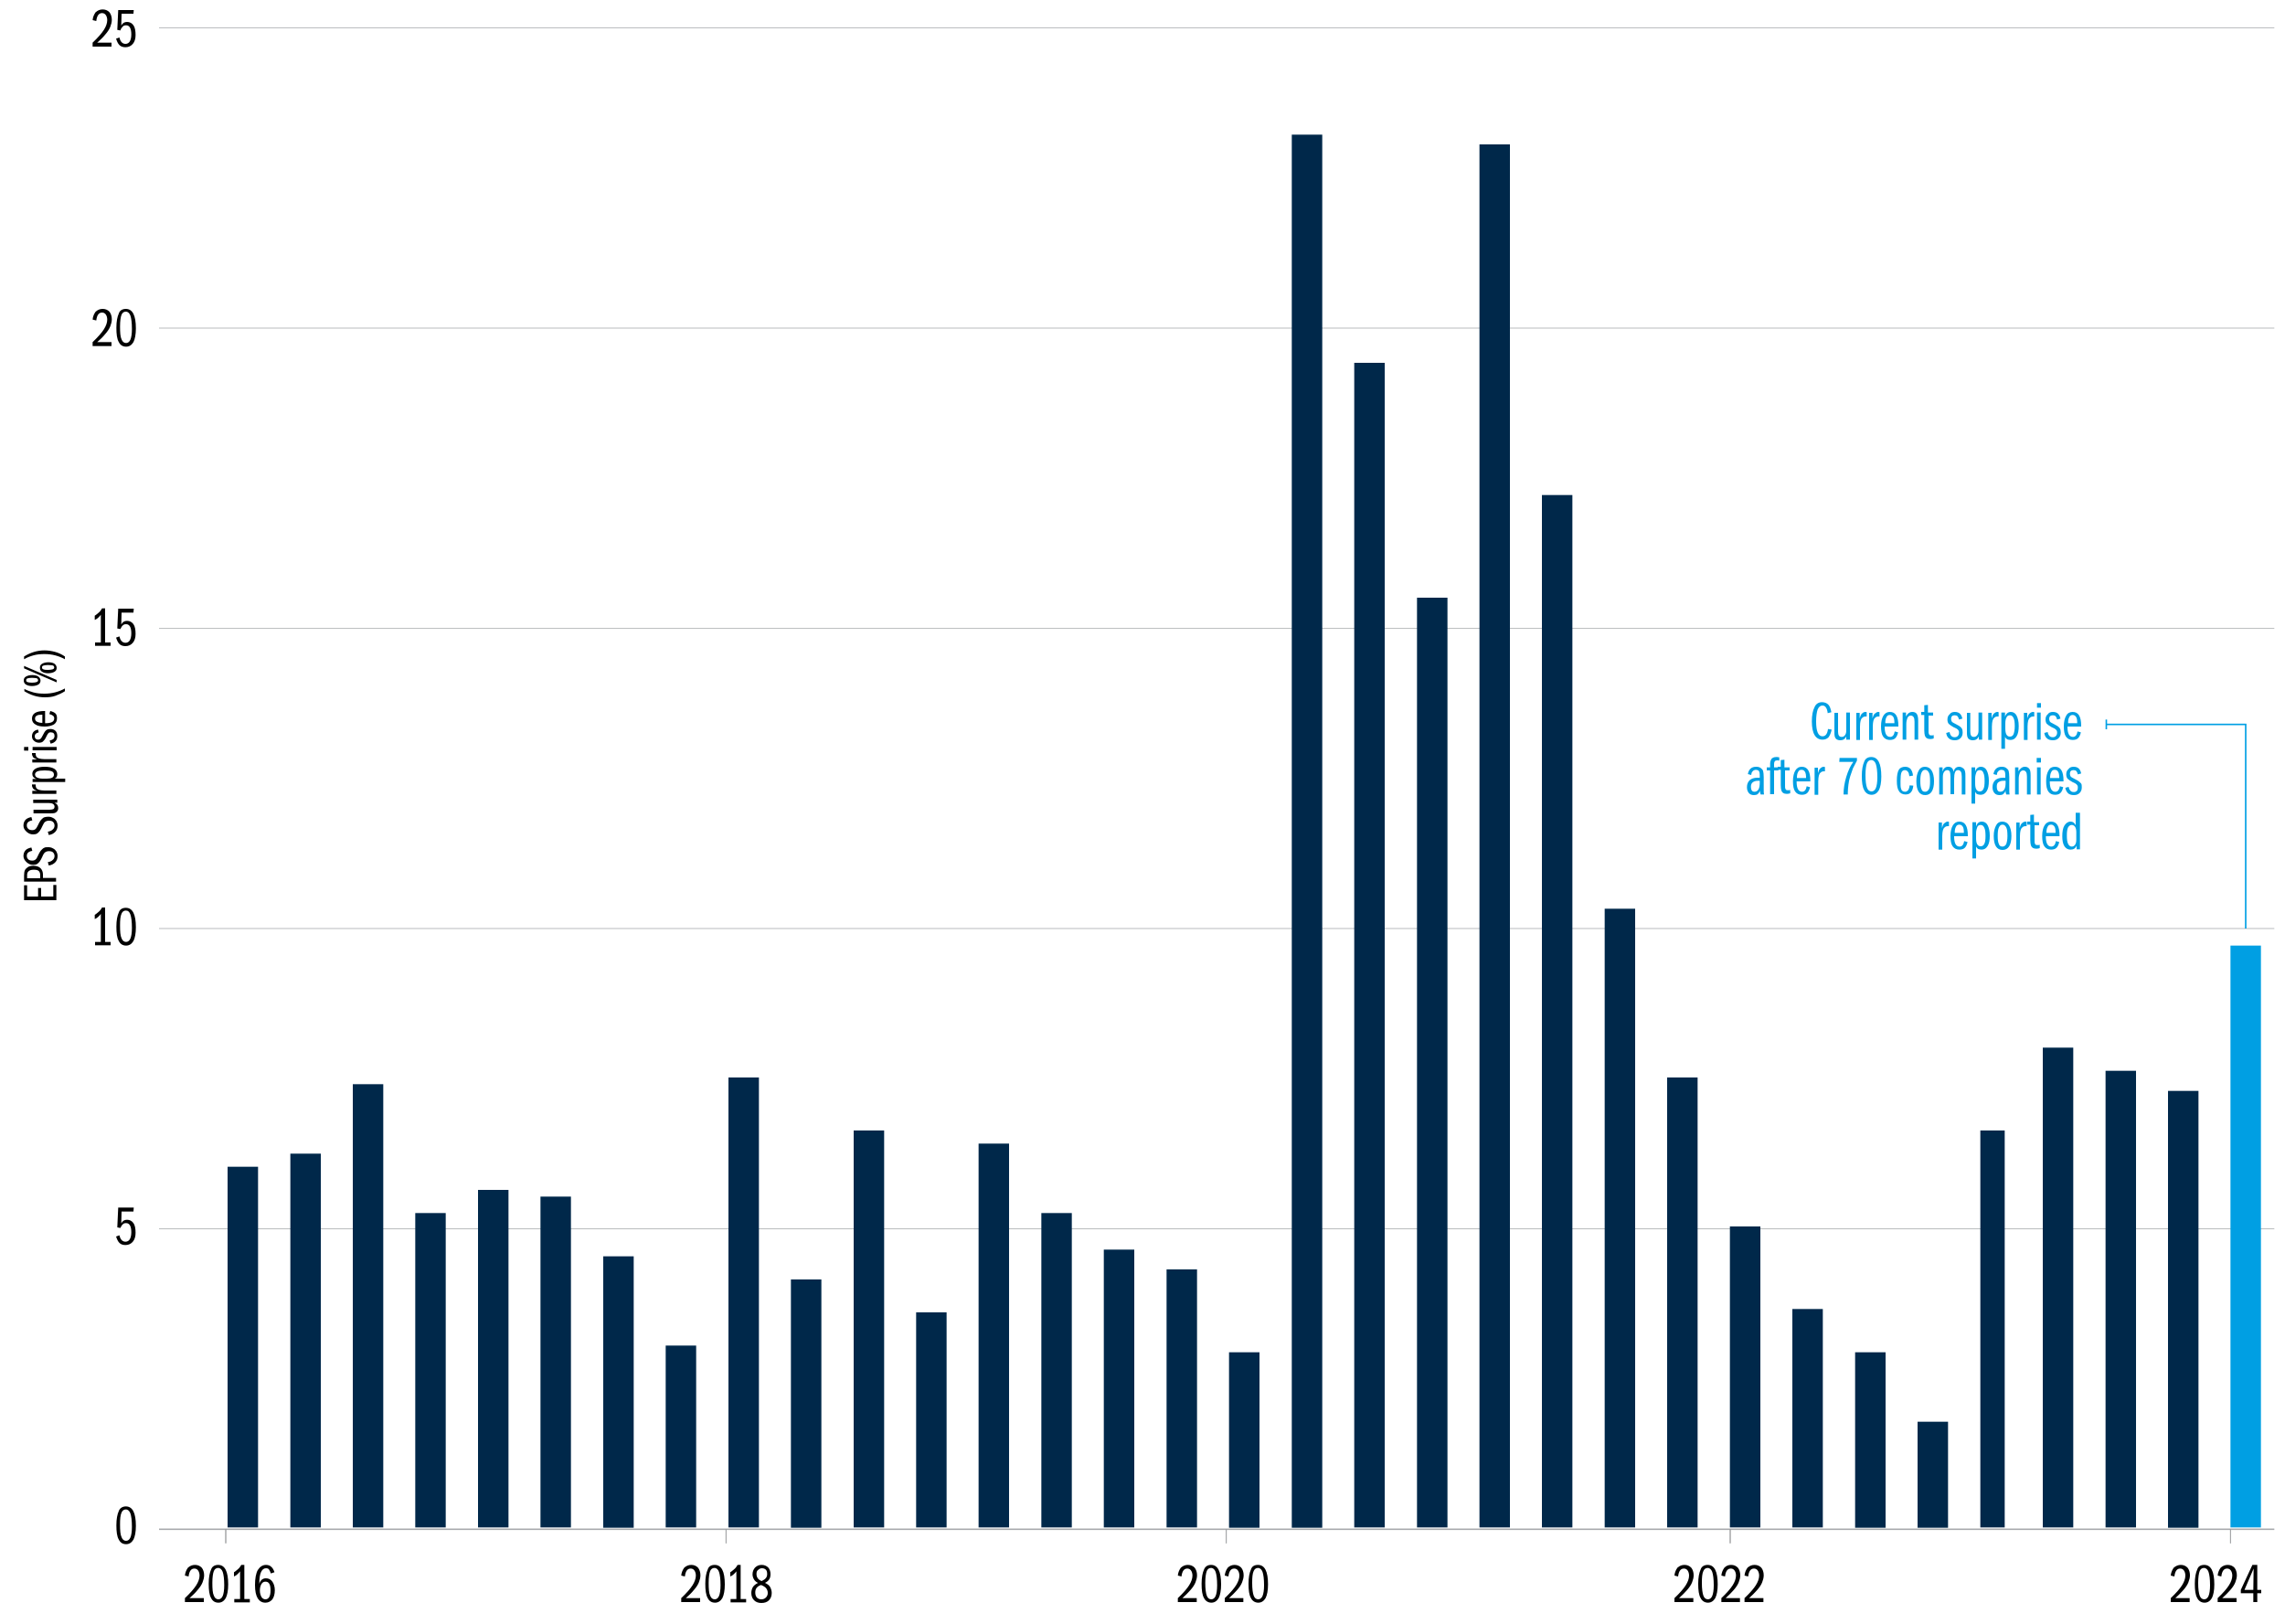 <?xml version="1.0" encoding="UTF-8"?> <svg xmlns="http://www.w3.org/2000/svg" xmlns:xlink="http://www.w3.org/1999/xlink" version="1.1" id="Layer_1" x="0px" y="0px" viewBox="0 0 750 533" style="enable-background:new 0 0 750 533;" xml:space="preserve"> <style type="text/css"> .st0{fill:none;stroke:#A7A9AC;stroke-width:0.25;stroke-linejoin:round;stroke-miterlimit:10;} .st1{fill:none;stroke:#A7A9AC;stroke-width:0.5;stroke-linejoin:round;stroke-miterlimit:10;} .st2{fill:none;stroke:#7F7F7F;stroke-width:0.25;stroke-linejoin:round;stroke-miterlimit:10;} .st3{enable-background:new ;} .st4{fill:#009FE3;} .st5{fill:none;stroke:#009FE3;stroke-width:0.5;stroke-miterlimit:10;} .st6{fill:#00284A;} </style> <g id="Layer_6"> </g> <g id="Layer_1_00000080208110659239419960000001152746265385326503_"> </g> <g id="Layer_2_00000063612545914685440540000017502562495522514099_"> <line class="st0" x1="52.2" y1="9.1" x2="746.5" y2="9.1"></line> <line class="st0" x1="52.2" y1="107.7" x2="746.5" y2="107.7"></line> <line class="st0" x1="52.2" y1="206.3" x2="746.5" y2="206.3"></line> <line class="st0" x1="52.2" y1="304.8" x2="746.5" y2="304.8"></line> <line class="st0" x1="52.2" y1="403.4" x2="746.5" y2="403.4"></line> <g> <line class="st1" x1="52.2" y1="502" x2="746.5" y2="502"></line> </g> <g> <g> <path class="st2" d="M732.1,502v4.6 M567.9,502v4.6 M402.5,502v4.6 M238.3,502v4.6 M74.1,502v4.6"></path> </g> <g> <path class="st0" d="M732.1,502v4.6 M567.9,502v4.6 M402.5,502v4.6 M238.3,502v4.6 M74.1,502v4.6"></path> </g> </g> </g> <g id="Layer_4"> <g> <g class="st3"> <path d="M41.3,494.5c2.2,0,3.3,2.1,3.3,6.4c0,2-0.3,3.5-0.8,4.5c-0.6,1-1.4,1.5-2.4,1.5c-1.1,0-1.9-0.5-2.4-1.5 c-0.6-1-0.8-2.6-0.8-4.7s0.3-3.6,0.8-4.7C39.3,495.1,40.2,494.5,41.3,494.5z M39.4,500.4c0,2,0.1,3.4,0.5,4.2 c0.3,0.8,0.8,1.2,1.5,1.2c0.6,0,1.1-0.4,1.4-1.1c0.3-0.7,0.5-1.9,0.5-3.5c0-2.1-0.2-3.5-0.5-4.4c-0.3-0.8-0.8-1.3-1.5-1.3 c-0.6,0-1.1,0.3-1.4,1C39.5,497.4,39.4,498.6,39.4,500.4z"></path> </g> </g> <g> <g class="st3"> <path d="M43.9,396.5l-0.1,1.2h-3.9l-0.1,3.9c0.4-0.8,1-1.2,1.9-1.2c0.9,0,1.6,0.4,2.1,1.1c0.5,0.7,0.7,1.8,0.7,3.2 c0,1.2-0.3,2.2-0.9,2.9c-0.6,0.7-1.4,1.1-2.4,1.1c-0.8,0-1.5-0.2-2-0.7s-0.8-1.2-1.1-2.1l1.1-0.4c0.3,1.4,1,2.1,2,2.1 c0.6,0,1.1-0.3,1.4-0.8s0.5-1.3,0.5-2.3c0-2-0.6-3-1.7-3c-0.5,0-0.8,0.1-1.1,0.4c-0.3,0.2-0.5,0.7-0.8,1.2l-1-0.2l0.3-6.5H43.9z"></path> </g> </g> <g> <g class="st3"> <path d="M34.5,298.1v11.1h1.8v1.1h-5.1v-1.1h1.9V300c-0.2,0.3-0.5,0.6-0.8,0.9c-0.3,0.3-0.7,0.6-1.2,0.8v-1.4 c0.4-0.2,0.8-0.6,1.3-1s0.8-0.9,1.1-1.4H34.5z"></path> <path d="M41.3,298c2.2,0,3.3,2.1,3.3,6.4c0,2-0.3,3.5-0.8,4.5c-0.6,1-1.4,1.5-2.4,1.5c-1.1,0-1.9-0.5-2.4-1.5 c-0.6-1-0.8-2.6-0.8-4.7s0.3-3.6,0.8-4.7C39.3,298.5,40.2,298,41.3,298z M39.4,303.8c0,2,0.1,3.4,0.5,4.2 c0.3,0.8,0.8,1.2,1.5,1.2c0.6,0,1.1-0.4,1.4-1.1c0.3-0.7,0.5-1.9,0.5-3.5c0-2.1-0.2-3.5-0.5-4.4s-0.8-1.3-1.5-1.3 c-0.6,0-1.1,0.3-1.4,1C39.5,300.8,39.4,302,39.4,303.8z"></path> </g> </g> <g> <g class="st3"> <path d="M34.5,199.8v11.1h1.8v1.1h-5.1v-1.1h1.9v-9.1c-0.2,0.3-0.5,0.6-0.8,0.9c-0.3,0.3-0.7,0.6-1.2,0.8v-1.4 c0.4-0.2,0.8-0.6,1.3-1s0.8-0.9,1.1-1.4H34.5z"></path> <path d="M43.9,199.9l-0.1,1.2h-3.9l-0.1,3.9c0.4-0.8,1-1.2,1.9-1.2c0.9,0,1.6,0.4,2.1,1.1c0.5,0.7,0.7,1.8,0.7,3.2 c0,1.2-0.3,2.2-0.9,2.9c-0.6,0.7-1.4,1.1-2.4,1.1c-0.8,0-1.5-0.2-2-0.7c-0.5-0.5-0.8-1.2-1.1-2.1l1.1-0.4c0.3,1.4,1,2.1,2,2.1 c0.6,0,1.1-0.3,1.4-0.8s0.5-1.3,0.5-2.3c0-2-0.6-3-1.7-3c-0.5,0-0.8,0.1-1.1,0.4c-0.3,0.2-0.5,0.7-0.8,1.2l-1-0.2l0.3-6.5H43.9z"></path> </g> </g> <g> <g class="st3"> <path d="M33.7,101.4c0.9,0,1.6,0.3,2.2,0.9c0.5,0.6,0.8,1.5,0.8,2.5c0,0.8-0.2,1.5-0.5,2.3c-0.3,0.8-0.9,1.7-1.7,2.6 c-0.8,1-1.7,1.8-2.6,2.6h4.7v1.3h-6.2v-1.3c1.8-1.7,3-3.1,3.7-4.2s1.1-2.2,1.1-3.2c0-0.7-0.2-1.3-0.5-1.7 c-0.3-0.4-0.7-0.6-1.2-0.6c-1.1,0-1.7,0.9-1.9,2.6l-1.2-0.3c0.1-1.1,0.5-1.9,1-2.6C32.1,101.7,32.8,101.4,33.7,101.4z"></path> <path d="M41.3,101.4c2.2,0,3.3,2.1,3.3,6.4c0,2-0.3,3.5-0.8,4.5c-0.6,1-1.4,1.5-2.4,1.5c-1.1,0-1.9-0.5-2.4-1.5 c-0.6-1-0.8-2.6-0.8-4.7s0.3-3.6,0.8-4.7C39.3,101.9,40.2,101.4,41.3,101.4z M39.4,107.2c0,2,0.1,3.4,0.5,4.2 c0.3,0.8,0.8,1.2,1.5,1.2c0.6,0,1.1-0.4,1.4-1.1c0.3-0.7,0.5-1.9,0.5-3.5c0-2.1-0.2-3.5-0.5-4.4c-0.3-0.8-0.8-1.3-1.5-1.3 c-0.6,0-1.1,0.3-1.4,1S39.4,105.4,39.4,107.2z"></path> </g> </g> <g> <g class="st3"> <path d="M33.7,3.1c0.9,0,1.6,0.3,2.2,0.9c0.5,0.6,0.8,1.5,0.8,2.5c0,0.8-0.2,1.5-0.5,2.3c-0.3,0.8-0.9,1.7-1.7,2.6 c-0.8,1-1.7,1.8-2.6,2.6h4.7v1.3h-6.2V14c1.8-1.7,3-3.1,3.7-4.2s1.1-2.2,1.1-3.2c0-0.7-0.2-1.3-0.5-1.7c-0.3-0.4-0.7-0.6-1.2-0.6 c-1.1,0-1.7,0.9-1.9,2.6l-1.2-0.3c0.1-1.1,0.5-1.9,1-2.6C32.1,3.4,32.8,3.1,33.7,3.1z"></path> <path d="M43.9,3.3l-0.1,1.2h-3.9l-0.1,3.9c0.4-0.8,1-1.2,1.9-1.2c0.9,0,1.6,0.4,2.1,1.1c0.5,0.7,0.7,1.8,0.7,3.2 c0,1.2-0.3,2.2-0.9,2.9c-0.6,0.7-1.4,1.1-2.4,1.1c-0.8,0-1.5-0.2-2-0.7c-0.5-0.5-0.8-1.2-1.1-2.1l1.1-0.4c0.3,1.4,1,2.1,2,2.1 c0.6,0,1.1-0.3,1.4-0.8s0.5-1.3,0.5-2.3c0-2-0.6-3-1.7-3c-0.5,0-0.8,0.1-1.1,0.4C40,9,39.7,9.4,39.5,10l-1-0.2l0.3-6.5H43.9z"></path> </g> </g> <g> <g class="st3"> <path d="M64,513.7c0.9,0,1.6,0.3,2.2,0.9c0.5,0.6,0.8,1.5,0.8,2.5c0,0.8-0.2,1.5-0.5,2.3c-0.3,0.8-0.9,1.7-1.7,2.6 c-0.8,1-1.7,1.8-2.6,2.6h4.7v1.3h-6.2v-1.3c1.8-1.7,3-3.1,3.7-4.2s1.1-2.2,1.1-3.2c0-0.7-0.2-1.3-0.5-1.7 c-0.3-0.4-0.7-0.6-1.2-0.6c-1.1,0-1.7,0.9-1.9,2.6l-1.2-0.3c0.1-1.1,0.5-1.9,1-2.6C62.4,514,63.1,513.7,64,513.7z"></path> <path d="M71.6,513.7c2.2,0,3.3,2.1,3.3,6.4c0,2-0.3,3.5-0.8,4.5c-0.6,1-1.4,1.5-2.4,1.5c-1.1,0-1.9-0.5-2.4-1.5 c-0.6-1-0.8-2.6-0.8-4.7s0.3-3.6,0.8-4.7C69.6,514.2,70.5,513.7,71.6,513.7z M69.7,519.6c0,2,0.1,3.4,0.5,4.2 c0.3,0.8,0.8,1.2,1.5,1.2c0.6,0,1.1-0.4,1.4-1.1c0.3-0.7,0.5-1.9,0.5-3.5c0-2.1-0.2-3.5-0.5-4.4c-0.3-0.8-0.8-1.3-1.5-1.3 c-0.6,0-1.1,0.3-1.4,1S69.7,517.8,69.7,519.6z"></path> <path d="M80.2,513.8v11.1H82v1.1h-5.1v-1.1h1.9v-9.1c-0.2,0.3-0.5,0.6-0.8,0.9c-0.3,0.3-0.7,0.6-1.2,0.8v-1.4 c0.4-0.2,0.8-0.6,1.3-1s0.8-0.9,1.1-1.4H80.2z"></path> <path d="M87.3,513.7c0.7,0,1.3,0.2,1.7,0.6c0.5,0.4,0.8,1,1.1,1.8l-1.2,0.4c-0.2-0.6-0.4-1-0.6-1.3s-0.6-0.4-1-0.4 c-0.7,0-1.2,0.4-1.6,1.2c-0.4,0.8-0.6,2.1-0.6,3.9c0.4-1.2,1.1-1.8,2.2-1.8c0.9,0,1.6,0.4,2.1,1.1c0.5,0.7,0.8,1.7,0.8,2.8 c0,1.3-0.3,2.3-0.8,3c-0.6,0.7-1.3,1.1-2.3,1.1c-1.1,0-1.9-0.5-2.5-1.4c-0.6-1-0.9-2.4-0.9-4.4c0-2.1,0.3-3.8,0.9-4.9 C85.3,514.3,86.2,513.7,87.3,513.7z M85.3,522.1c0,0.9,0.2,1.5,0.5,2.1c0.3,0.5,0.8,0.8,1.3,0.8c1.1,0,1.7-1,1.7-2.9 c0-0.9-0.1-1.7-0.4-2.2s-0.7-0.7-1.3-0.7c-0.6,0-1,0.3-1.3,0.8S85.3,521.2,85.3,522.1z"></path> </g> </g> <g> <g class="st3"> <path d="M226.9,513.7c0.9,0,1.6,0.3,2.2,0.9c0.5,0.6,0.8,1.5,0.8,2.5c0,0.8-0.2,1.5-0.5,2.3c-0.3,0.8-0.9,1.7-1.7,2.6 c-0.8,1-1.7,1.8-2.6,2.6h4.7v1.3h-6.2v-1.3c1.8-1.7,3-3.1,3.7-4.2s1.1-2.2,1.1-3.2c0-0.7-0.2-1.3-0.5-1.7 c-0.3-0.4-0.7-0.6-1.2-0.6c-1.1,0-1.7,0.9-1.9,2.6l-1.2-0.3c0.1-1.1,0.5-1.9,1-2.6C225.3,514,226,513.7,226.9,513.7z"></path> <path d="M234.6,513.7c2.2,0,3.3,2.1,3.3,6.4c0,2-0.3,3.5-0.8,4.5c-0.6,1-1.4,1.5-2.4,1.5c-1.1,0-1.9-0.5-2.4-1.5 c-0.6-1-0.8-2.6-0.8-4.7s0.3-3.6,0.8-4.7C232.6,514.2,233.4,513.7,234.6,513.7z M232.6,519.6c0,2,0.1,3.4,0.5,4.2 c0.3,0.8,0.8,1.2,1.5,1.2c0.6,0,1.1-0.4,1.4-1.1c0.3-0.7,0.5-1.9,0.5-3.5c0-2.1-0.2-3.5-0.5-4.4c-0.3-0.8-0.8-1.3-1.5-1.3 c-0.6,0-1.1,0.3-1.4,1S232.6,517.8,232.6,519.6z"></path> <path d="M243.1,513.8v11.1h1.8v1.1h-5.1v-1.1h1.9v-9.1c-0.2,0.3-0.5,0.6-0.8,0.9c-0.3,0.3-0.7,0.6-1.2,0.8v-1.4 c0.4-0.2,0.8-0.6,1.3-1s0.8-0.9,1.1-1.4H243.1z"></path> <path d="M250,513.7c0.9,0,1.5,0.3,2.1,0.8c0.5,0.5,0.8,1.3,0.8,2.2c0,0.7-0.1,1.2-0.4,1.7c-0.3,0.5-0.8,0.9-1.4,1.2 c0.8,0.4,1.4,0.8,1.7,1.4s0.5,1.2,0.5,1.9c0,1-0.3,1.8-0.9,2.4c-0.6,0.6-1.4,0.9-2.5,0.9c-1,0-1.8-0.3-2.4-0.9 c-0.6-0.6-0.9-1.4-0.9-2.4c0-0.7,0.2-1.4,0.5-1.9c0.3-0.5,0.9-1,1.7-1.4c-0.5-0.2-1-0.6-1.3-1.1s-0.5-1.1-0.5-1.7 c0-0.9,0.3-1.6,0.8-2.2C248.4,514,249.1,513.7,250,513.7z M247.9,522.8c0,0.7,0.2,1.2,0.5,1.6c0.4,0.4,0.9,0.6,1.5,0.6 c0.6,0,1.1-0.2,1.5-0.6c0.4-0.4,0.6-0.9,0.6-1.5c0-0.6-0.2-1.1-0.5-1.5c-0.3-0.4-0.9-0.8-1.7-1.1c-0.7,0.2-1.2,0.6-1.5,1 C248,521.7,247.9,522.2,247.9,522.8z M248.3,516.7c0,1.1,0.6,1.9,1.7,2.3c0.6-0.3,1.1-0.6,1.4-1c0.3-0.4,0.4-0.8,0.4-1.3 c0-0.6-0.1-1.1-0.4-1.4c-0.3-0.3-0.7-0.5-1.3-0.5c-0.5,0-0.9,0.2-1.2,0.5C248.4,515.6,248.3,516.1,248.3,516.7z"></path> </g> </g> <g> <g class="st3"> <path d="M389.9,513.7c0.9,0,1.6,0.3,2.2,0.9c0.5,0.6,0.8,1.5,0.8,2.5c0,0.8-0.2,1.5-0.5,2.3c-0.3,0.8-0.9,1.7-1.7,2.6 s-1.7,1.8-2.6,2.6h4.7v1.3h-6.2v-1.3c1.8-1.7,3-3.1,3.7-4.2s1.1-2.2,1.1-3.2c0-0.7-0.2-1.3-0.5-1.7c-0.3-0.4-0.7-0.6-1.2-0.6 c-1.1,0-1.7,0.9-1.9,2.6l-1.2-0.3c0.1-1.1,0.5-1.9,1-2.6C388.3,514,389,513.7,389.9,513.7z"></path> <path d="M397.5,513.7c2.2,0,3.3,2.1,3.3,6.4c0,2-0.3,3.5-0.8,4.5c-0.6,1-1.4,1.5-2.4,1.5s-1.9-0.5-2.4-1.5 c-0.6-1-0.8-2.6-0.8-4.7s0.3-3.6,0.8-4.7C395.6,514.2,396.4,513.7,397.5,513.7z M395.6,519.6c0,2,0.2,3.4,0.5,4.2 c0.3,0.8,0.8,1.2,1.5,1.2c0.6,0,1.1-0.4,1.4-1.1s0.5-1.9,0.5-3.5c0-2.1-0.2-3.5-0.5-4.4c-0.3-0.8-0.8-1.3-1.5-1.3 c-0.6,0-1.1,0.3-1.4,1C395.8,516.5,395.6,517.8,395.6,519.6z"></path> <path d="M405.2,513.7c0.9,0,1.6,0.3,2.2,0.9c0.5,0.6,0.8,1.5,0.8,2.5c0,0.8-0.2,1.5-0.5,2.3c-0.3,0.8-0.9,1.7-1.7,2.6 s-1.7,1.8-2.6,2.6h4.7v1.3H402v-1.3c1.8-1.7,3-3.1,3.7-4.2s1.1-2.2,1.1-3.2c0-0.7-0.2-1.3-0.5-1.7c-0.3-0.4-0.7-0.6-1.2-0.6 c-1.1,0-1.7,0.9-1.9,2.6l-1.2-0.3c0.1-1.1,0.5-1.9,1-2.6C403.6,514,404.4,513.7,405.2,513.7z"></path> <path d="M412.9,513.7c2.2,0,3.3,2.1,3.3,6.4c0,2-0.3,3.5-0.8,4.5c-0.6,1-1.4,1.5-2.4,1.5s-1.9-0.5-2.4-1.5 c-0.6-1-0.8-2.6-0.8-4.7s0.3-3.6,0.8-4.7C410.9,514.2,411.7,513.7,412.9,513.7z M411,519.6c0,2,0.2,3.4,0.5,4.2 c0.3,0.8,0.8,1.2,1.5,1.2c0.6,0,1.1-0.4,1.4-1.1s0.5-1.9,0.5-3.5c0-2.1-0.2-3.5-0.5-4.4c-0.3-0.8-0.8-1.3-1.5-1.3 c-0.6,0-1.1,0.3-1.4,1C411.1,516.5,411,517.8,411,519.6z"></path> </g> </g> <g> <g class="st3"> <path d="M552.9,513.7c0.9,0,1.6,0.3,2.2,0.9c0.5,0.6,0.8,1.5,0.8,2.5c0,0.8-0.2,1.5-0.5,2.3c-0.3,0.8-0.9,1.7-1.7,2.6 s-1.7,1.8-2.6,2.6h4.7v1.3h-6.2v-1.3c1.8-1.7,3-3.1,3.7-4.2s1.1-2.2,1.1-3.2c0-0.7-0.2-1.3-0.5-1.7c-0.3-0.4-0.7-0.6-1.2-0.6 c-1.1,0-1.7,0.9-1.9,2.6l-1.2-0.3c0.1-1.1,0.5-1.9,1-2.6C551.3,514,552,513.7,552.9,513.7z"></path> <path d="M560.5,513.7c2.2,0,3.3,2.1,3.3,6.4c0,2-0.3,3.5-0.8,4.5c-0.6,1-1.4,1.5-2.4,1.5s-1.9-0.5-2.4-1.5 c-0.6-1-0.8-2.6-0.8-4.7s0.3-3.6,0.8-4.7C558.5,514.2,559.4,513.7,560.5,513.7z M558.6,519.6c0,2,0.2,3.4,0.5,4.2 c0.3,0.8,0.8,1.2,1.5,1.2c0.6,0,1.1-0.4,1.4-1.1s0.5-1.9,0.5-3.5c0-2.1-0.2-3.5-0.5-4.4c-0.3-0.8-0.8-1.3-1.5-1.3 c-0.6,0-1.1,0.3-1.4,1C558.7,516.5,558.6,517.8,558.6,519.6z"></path> <path d="M568.2,513.7c0.9,0,1.6,0.3,2.2,0.9c0.5,0.6,0.8,1.5,0.8,2.5c0,0.8-0.2,1.5-0.5,2.3c-0.3,0.8-0.9,1.7-1.7,2.6 s-1.7,1.8-2.6,2.6h4.7v1.3H565v-1.3c1.8-1.7,3-3.1,3.7-4.2s1.1-2.2,1.1-3.2c0-0.7-0.2-1.3-0.5-1.7c-0.3-0.4-0.7-0.6-1.2-0.6 c-1.1,0-1.7,0.9-1.9,2.6l-1.2-0.3c0.1-1.1,0.5-1.9,1-2.6C566.6,514,567.3,513.7,568.2,513.7z"></path> <path d="M575.9,513.7c0.9,0,1.6,0.3,2.2,0.9c0.5,0.6,0.8,1.5,0.8,2.5c0,0.8-0.2,1.5-0.5,2.3c-0.3,0.8-0.9,1.7-1.7,2.6 s-1.7,1.8-2.6,2.6h4.7v1.3h-6.2v-1.3c1.8-1.7,3-3.1,3.7-4.2s1.1-2.2,1.1-3.2c0-0.7-0.2-1.3-0.5-1.7c-0.3-0.4-0.7-0.6-1.2-0.6 c-1.1,0-1.7,0.9-1.9,2.6l-1.2-0.3c0.1-1.1,0.5-1.9,1-2.6C574.3,514,575,513.7,575.9,513.7z"></path> </g> </g> <g> <g class="st3"> <path d="M715.8,513.7c0.9,0,1.6,0.3,2.2,0.9c0.5,0.6,0.8,1.5,0.8,2.5c0,0.8-0.2,1.5-0.5,2.3c-0.3,0.8-0.9,1.7-1.7,2.6 s-1.7,1.8-2.6,2.6h4.7v1.3h-6.2v-1.3c1.8-1.7,3-3.1,3.7-4.2s1.1-2.2,1.1-3.2c0-0.7-0.2-1.3-0.5-1.7c-0.3-0.4-0.7-0.6-1.2-0.6 c-1.1,0-1.7,0.9-1.9,2.6l-1.2-0.3c0.1-1.1,0.5-1.9,1-2.6C714.2,514,715,513.7,715.8,513.7z"></path> <path d="M723.5,513.7c2.2,0,3.3,2.1,3.3,6.4c0,2-0.3,3.5-0.8,4.5c-0.6,1-1.4,1.5-2.4,1.5s-1.9-0.5-2.4-1.5 c-0.6-1-0.8-2.6-0.8-4.7s0.3-3.6,0.8-4.7C721.5,514.2,722.3,513.7,723.5,513.7z M721.5,519.6c0,2,0.2,3.4,0.5,4.2 c0.3,0.8,0.8,1.2,1.5,1.2c0.6,0,1.1-0.4,1.4-1.1s0.5-1.9,0.5-3.5c0-2.1-0.2-3.5-0.5-4.4c-0.3-0.8-0.8-1.3-1.5-1.3 c-0.6,0-1.1,0.3-1.4,1C721.7,516.5,721.5,517.8,721.5,519.6z"></path> <path d="M731.2,513.7c0.9,0,1.6,0.3,2.2,0.9c0.5,0.6,0.8,1.5,0.8,2.5c0,0.8-0.2,1.5-0.5,2.3c-0.3,0.8-0.9,1.7-1.7,2.6 s-1.7,1.8-2.6,2.6h4.7v1.3h-6.2v-1.3c1.8-1.7,3-3.1,3.7-4.2s1.1-2.2,1.1-3.2c0-0.7-0.2-1.3-0.5-1.7c-0.3-0.4-0.7-0.6-1.2-0.6 c-1.1,0-1.7,0.9-1.9,2.6l-1.2-0.3c0.1-1.1,0.5-1.9,1-2.6C729.6,514,730.3,513.7,731.2,513.7z"></path> <path d="M740.9,513.7v8.2h1.3v1.1h-1.3v2.9h-1.3V523h-4.1v-1.1l3.8-8.2H740.9z M736.7,521.9h2.9l0.1-7L736.7,521.9z"></path> </g> </g> <g> <g class="st3"> <path d="M7.9,290.6h1v3.7h3.6v-2.8h1v2.8h4v-3.8h1v5H7.9V290.6z"></path> <path d="M7.9,287.4c0-0.8,0.1-1.4,0.3-1.8s0.6-0.7,1-1c0.5-0.3,1.1-0.4,1.8-0.4c1,0,1.8,0.3,2.3,0.8c0.5,0.5,0.8,1.2,0.8,2.1v1.1 h4.3v1.2H7.9V287.4z M13.2,287.2c0-0.6-0.2-1-0.5-1.3c-0.3-0.3-0.9-0.4-1.6-0.4c-0.7,0-1.2,0.1-1.6,0.4c-0.4,0.3-0.6,0.7-0.6,1.3 v1.1h4.3V287.2z"></path> <path d="M7.7,281c0-0.7,0.2-1.3,0.6-1.8s1.1-0.8,2-1l0.3,1.1c-0.6,0.1-1.1,0.3-1.4,0.6c-0.3,0.3-0.4,0.6-0.4,1.1 c0,0.5,0.2,0.8,0.5,1.1s0.8,0.4,1.3,0.4c0.4,0,0.8-0.1,1.1-0.4c0.3-0.2,0.5-0.7,0.8-1.3c0.4-0.9,0.8-1.5,1.1-1.8 c0.3-0.3,0.6-0.6,0.9-0.7c0.3-0.2,0.8-0.2,1.3-0.2c0.6,0,1.1,0.1,1.6,0.4c0.5,0.2,0.8,0.6,1.1,1c0.2,0.4,0.4,0.9,0.4,1.5 c0,0.9-0.3,1.6-0.8,2.1c-0.5,0.5-1.2,0.9-2.1,1l-0.3-1.1c0.7-0.1,1.2-0.3,1.6-0.7c0.4-0.3,0.6-0.8,0.6-1.3c0-0.5-0.2-0.9-0.5-1.2 c-0.3-0.3-0.8-0.4-1.4-0.4c-0.4,0-0.7,0.1-0.9,0.2c-0.2,0.1-0.5,0.3-0.6,0.5c-0.2,0.2-0.4,0.6-0.6,1.1c-0.3,0.6-0.5,1.1-0.8,1.5 c-0.3,0.4-0.6,0.7-0.9,0.9c-0.3,0.2-0.8,0.3-1.3,0.3c-0.9,0-1.5-0.3-2.1-0.8C8,282.4,7.7,281.7,7.7,281z"></path> <path d="M7.7,271c0-0.7,0.2-1.3,0.6-1.8c0.4-0.5,1.1-0.8,2-1l0.3,1.1c-0.6,0.1-1.1,0.3-1.4,0.6s-0.4,0.6-0.4,1.1 c0,0.5,0.2,0.8,0.5,1.1c0.3,0.3,0.8,0.4,1.3,0.4c0.4,0,0.8-0.1,1.1-0.4s0.5-0.7,0.8-1.3c0.4-0.9,0.8-1.5,1.1-1.8 c0.3-0.3,0.6-0.6,0.9-0.7s0.8-0.2,1.3-0.2c0.6,0,1.1,0.1,1.6,0.4c0.5,0.2,0.8,0.6,1.1,1c0.2,0.4,0.4,0.9,0.4,1.5 c0,0.9-0.3,1.6-0.8,2.1c-0.5,0.5-1.2,0.9-2.1,1l-0.3-1.1c0.7-0.1,1.2-0.3,1.6-0.7c0.4-0.3,0.6-0.8,0.6-1.3c0-0.5-0.2-0.9-0.5-1.2 c-0.3-0.3-0.8-0.4-1.4-0.4c-0.4,0-0.7,0.1-0.9,0.2s-0.5,0.3-0.6,0.5s-0.4,0.6-0.6,1.1c-0.3,0.6-0.5,1.1-0.8,1.5 c-0.3,0.4-0.6,0.7-0.9,0.9c-0.3,0.2-0.8,0.3-1.3,0.3c-0.9,0-1.5-0.3-2.1-0.8C8,272.4,7.7,271.8,7.7,271z"></path> <path d="M10.7,265.8h5.6c0.5,0,0.9-0.1,1.2-0.2c0.2-0.1,0.4-0.4,0.4-0.8c0-0.4-0.2-0.7-0.5-0.9c-0.3-0.2-0.8-0.3-1.4-0.3h-5.1 v-1.1h7.9v1h-0.9c0.4,0.2,0.7,0.4,0.9,0.7c0.2,0.3,0.3,0.6,0.3,1c0,0.2,0,0.5-0.1,0.7c-0.1,0.2-0.2,0.4-0.4,0.6 c-0.2,0.2-0.4,0.3-0.7,0.4c-0.3,0.1-0.8,0.1-1.5,0.1h-5.4V265.8z"></path> <path d="M10.5,257.8c0-0.1,0-0.2,0-0.3h1.2l0,0.3c0,0.4,0.1,0.7,0.3,1c0.2,0.2,0.5,0.4,0.9,0.5c0.4,0.1,1,0.2,1.7,0.2h3.9v1.1 h-7.9v-1h1.6c-0.6-0.2-1-0.4-1.3-0.7C10.7,258.6,10.5,258.2,10.5,257.8z"></path> <path d="M10.6,254c0-0.7,0.4-1.3,1.1-1.7c0.7-0.4,1.7-0.6,3-0.6c1.3,0,2.3,0.2,3,0.6c0.7,0.4,1.1,1,1.1,1.8 c0,0.4-0.1,0.7-0.2,0.9c-0.1,0.3-0.4,0.5-0.7,0.6h3.5v1.1H10.7v-1H12C11,255.4,10.6,254.8,10.6,254z M14.7,252.9 c-1.1,0-1.9,0.1-2.4,0.3c-0.5,0.2-0.8,0.6-0.8,1c0,0.4,0.2,0.8,0.6,1c0.4,0.2,1,0.4,1.8,0.4h1.5c1.5,0,2.3-0.4,2.3-1.3 c0-0.5-0.2-0.9-0.7-1.1S15.8,252.9,14.7,252.9z"></path> <path d="M10.5,247.5c0-0.1,0-0.2,0-0.3h1.2l0,0.3c0,0.4,0.1,0.7,0.3,1c0.2,0.2,0.5,0.4,0.9,0.5c0.4,0.1,1,0.2,1.7,0.2h3.9v1.1 h-7.9v-1h1.6c-0.6-0.2-1-0.4-1.3-0.7C10.7,248.2,10.5,247.9,10.5,247.5z"></path> <path d="M7.9,245.2h1.4v1.2H7.9V245.2z M10.7,245.2h7.9v1.1h-7.9V245.2z"></path> <path d="M10.5,241.7c0-1.2,0.7-2,2-2.2l0.2,0.9c-0.4,0.1-0.8,0.3-1,0.5c-0.2,0.2-0.3,0.5-0.3,0.8c0,0.3,0.1,0.6,0.3,0.8 c0.2,0.2,0.5,0.3,0.8,0.3c0.3,0,0.5-0.1,0.7-0.2s0.3-0.3,0.5-0.6l0.7-1.3c0.3-0.6,0.6-0.9,0.9-1.1s0.7-0.3,1.2-0.3 c0.7,0,1.3,0.2,1.7,0.6c0.4,0.4,0.6,1,0.6,1.7c0,0.7-0.2,1.3-0.6,1.7s-0.9,0.7-1.6,0.8l-0.3-1c0.5-0.1,0.9-0.3,1.2-0.5 c0.2-0.2,0.4-0.6,0.4-1c0-0.4-0.1-0.7-0.3-0.9s-0.5-0.3-0.9-0.3c-0.3,0-0.5,0-0.6,0.1s-0.3,0.2-0.4,0.4c-0.1,0.2-0.4,0.6-0.6,1.1 c-0.3,0.7-0.7,1.1-1,1.4s-0.8,0.4-1.3,0.4c-0.6,0-1.2-0.2-1.6-0.6C10.7,242.8,10.5,242.3,10.5,241.7z"></path> <path d="M10.5,235.9c0-1.7,1.4-2.5,4.1-2.5h0.2v4h0.1c2,0,2.9-0.5,2.9-1.6c0-0.7-0.5-1.1-1.6-1.4l0.3-1c0.8,0.2,1.4,0.5,1.7,0.8 c0.4,0.4,0.5,0.9,0.5,1.6c0,0.9-0.3,1.5-1,2c-0.7,0.4-1.7,0.7-3,0.7c-1.3,0-2.4-0.2-3.1-0.7C10.9,237.4,10.5,236.8,10.5,235.9z M13.9,234.6c-0.9,0-1.5,0.1-1.8,0.3c-0.4,0.2-0.6,0.5-0.6,1c0,0.4,0.2,0.8,0.6,1c0.4,0.2,1,0.4,1.8,0.4V234.6z"></path> <path d="M7.9,226.1c0.9,0.5,2,0.9,3.1,1.2c1.1,0.3,2.3,0.4,3.6,0.4c2.5,0,4.7-0.6,6.7-1.7v0.9c-0.9,0.6-2,1.1-3.1,1.5 s-2.3,0.5-3.5,0.5c-2.4,0-4.6-0.7-6.7-2V226.1z"></path> <path d="M7.8,223.4c0-0.6,0.2-1,0.7-1.3c0.5-0.3,1.2-0.5,2.1-0.5c0.9,0,1.6,0.2,2,0.5s0.7,0.8,0.7,1.3s-0.2,1-0.7,1.3 c-0.5,0.3-1.2,0.5-2.1,0.5c-0.9,0-1.5-0.2-2-0.5C8,224.4,7.8,223.9,7.8,223.4z M7.9,219.4v-0.8l10.7,4.6v0.8L7.9,219.4z M10.5,224.1c0.7,0,1.2-0.1,1.5-0.2c0.3-0.1,0.5-0.3,0.5-0.6c0-0.2-0.1-0.4-0.2-0.5c-0.1-0.1-0.3-0.2-0.5-0.2 c-0.2,0-0.7-0.1-1.3-0.1c-0.7,0-1.2,0.1-1.5,0.2s-0.4,0.3-0.4,0.6c0,0.3,0.1,0.5,0.4,0.6S9.8,224.1,10.5,224.1z M13.1,219.2 c0-0.6,0.2-1,0.7-1.3c0.5-0.3,1.2-0.5,2.1-0.5s1.6,0.2,2,0.5s0.7,0.8,0.7,1.3c0,0.6-0.2,1-0.7,1.3s-1.2,0.5-2.1,0.5 c-0.9,0-1.6-0.2-2-0.5C13.3,220.2,13.1,219.8,13.1,219.2z M15.8,219.9c0.7,0,1.2-0.1,1.5-0.2c0.3-0.1,0.5-0.3,0.5-0.6 c0-0.2-0.1-0.4-0.2-0.5c-0.1-0.1-0.3-0.2-0.5-0.2s-0.7-0.1-1.4-0.1s-1.2,0.1-1.5,0.2c-0.3,0.1-0.4,0.3-0.4,0.6 c0,0.3,0.1,0.5,0.4,0.6C14.7,219.9,15.1,219.9,15.8,219.9z"></path> <path d="M7.9,215.5c2.1-1.3,4.3-2,6.7-2c1.2,0,2.4,0.2,3.5,0.5s2.2,0.8,3.2,1.5v0.9c-2-1.1-4.2-1.7-6.7-1.7 c-1.2,0-2.4,0.1-3.5,0.4c-1.1,0.3-2.2,0.7-3.2,1.3V215.5z"></path> </g> </g> <g> <g class="st3"> <path class="st4" d="M598,230.5c0.9,0,1.6,0.3,2.1,0.8c0.5,0.5,0.8,1.4,1,2.5l-1.2,0.3c-0.1-0.9-0.3-1.5-0.6-1.9 c-0.3-0.4-0.6-0.6-1.1-0.6c-0.7,0-1.2,0.4-1.6,1.3c-0.3,0.9-0.5,2.2-0.5,3.9c0,3.3,0.7,4.9,2.1,4.9c0.5,0,0.9-0.2,1.2-0.6 c0.3-0.4,0.5-1,0.6-1.8l1.2,0.2c-0.2,1.1-0.6,1.9-1,2.5c-0.5,0.5-1.1,0.8-2,0.8c-1.1,0-2-0.5-2.6-1.5s-0.9-2.5-0.9-4.5 c0-2,0.3-3.6,0.9-4.7C596,231.1,596.9,230.5,598,230.5z"></path> <path class="st4" d="M603.3,233.9v6.3c0,0.6,0.1,1,0.3,1.3c0.2,0.3,0.5,0.4,0.9,0.4c0.5,0,0.8-0.2,1.1-0.6s0.4-0.9,0.4-1.6v-5.8 h1.2v8.9H606v-1.1c-0.2,0.5-0.5,0.8-0.8,1s-0.7,0.3-1.1,0.3c-0.3,0-0.5,0-0.8-0.1s-0.5-0.2-0.7-0.4c-0.2-0.2-0.3-0.5-0.4-0.8 c-0.1-0.3-0.1-0.9-0.1-1.6v-6.1H603.3z"></path> <path class="st4" d="M612.3,233.7c0.1,0,0.3,0,0.4,0.1v1.4l-0.3,0c-0.5,0-0.8,0.1-1.1,0.4c-0.3,0.2-0.5,0.6-0.6,1 c-0.1,0.4-0.2,1.1-0.2,1.9v4.4h-1.2v-8.9h1.1v1.8c0.2-0.7,0.4-1.2,0.7-1.5C611.5,233.9,611.8,233.7,612.3,233.7z"></path> <path class="st4" d="M616.5,233.7c0.1,0,0.3,0,0.4,0.1v1.4l-0.3,0c-0.5,0-0.8,0.1-1.1,0.4c-0.3,0.2-0.5,0.6-0.6,1 c-0.1,0.4-0.2,1.1-0.2,1.9v4.4h-1.2v-8.9h1.1v1.8c0.2-0.7,0.4-1.2,0.7-1.5C615.8,233.9,616.1,233.7,616.5,233.7z"></path> <path class="st4" d="M620.3,233.7c1.9,0,2.8,1.5,2.8,4.6v0.2h-4.5v0.1c0,2.2,0.6,3.3,1.8,3.3c0.8,0,1.3-0.6,1.5-1.8l1.1,0.3 c-0.2,0.9-0.5,1.5-0.9,1.9c-0.4,0.4-1,0.6-1.8,0.6c-1,0-1.7-0.4-2.2-1.1c-0.5-0.7-0.7-1.9-0.7-3.4c0-1.5,0.3-2.7,0.8-3.5 S619.4,233.7,620.3,233.7z M621.8,237.4c0-1-0.1-1.7-0.4-2.1s-0.6-0.6-1.1-0.6c-0.5,0-0.9,0.2-1.1,0.7c-0.3,0.5-0.4,1.1-0.4,2 H621.8z"></path> <path class="st4" d="M627.7,233.7c0.6,0,1.1,0.2,1.4,0.6s0.5,1.1,0.5,2.3v6.2h-1.2v-5.9c0-0.7-0.1-1.2-0.3-1.5 c-0.2-0.3-0.5-0.5-0.9-0.5c-0.5,0-0.8,0.2-1.1,0.7c-0.2,0.5-0.4,1.2-0.4,2v5.2h-1.2v-8.9h1.1v1.3 C626.1,234.2,626.8,233.7,627.7,233.7z"></path> <path class="st4" d="M633,233.9h1.5v1H633v4.9c0,0.6,0,0.9,0.1,1.1s0.2,0.4,0.3,0.4c0.1,0.1,0.4,0.1,0.6,0.1c0.4,0,0.6,0,0.7-0.1 v1.1c-0.3,0.1-0.6,0.2-1.1,0.2c-0.5,0-0.9-0.1-1.2-0.3c-0.3-0.2-0.5-0.5-0.6-0.8c-0.1-0.4-0.2-0.9-0.2-1.8v-5h-1v-1h1v-2.2 l1.2-0.1V233.9z"></path> <path class="st4" d="M641.6,233.7c1.4,0,2.2,0.7,2.5,2.2l-1.1,0.3c-0.1-0.5-0.3-0.9-0.5-1.1c-0.2-0.2-0.5-0.3-0.9-0.3 c-0.4,0-0.7,0.1-0.9,0.3s-0.3,0.5-0.3,0.9c0,0.3,0.1,0.6,0.2,0.8s0.4,0.4,0.6,0.5l1.5,0.8c0.6,0.3,1,0.7,1.2,1s0.3,0.8,0.3,1.3 c0,0.8-0.2,1.4-0.7,1.9c-0.5,0.5-1.1,0.7-1.9,0.7c-0.8,0-1.5-0.2-1.9-0.6c-0.5-0.4-0.8-1-0.9-1.8l1.1-0.3c0.1,0.6,0.3,1,0.6,1.3 c0.3,0.3,0.6,0.4,1.1,0.4c0.4,0,0.7-0.1,1-0.4c0.2-0.2,0.4-0.6,0.4-1c0-0.3,0-0.5-0.1-0.7s-0.2-0.3-0.4-0.5s-0.6-0.4-1.3-0.7 c-0.7-0.4-1.3-0.8-1.6-1.1c-0.3-0.4-0.4-0.9-0.4-1.4c0-0.7,0.2-1.3,0.7-1.7C640.3,233.9,640.9,233.7,641.6,233.7z"></path> <path class="st4" d="M646.7,233.9v6.3c0,0.6,0.1,1,0.3,1.3c0.2,0.3,0.5,0.4,0.9,0.4c0.5,0,0.8-0.2,1.1-0.6s0.4-0.9,0.4-1.6v-5.8 h1.2v8.9h-1.1v-1.1c-0.2,0.5-0.5,0.8-0.8,1c-0.3,0.2-0.7,0.3-1.1,0.3c-0.3,0-0.5,0-0.8-0.1c-0.3-0.1-0.5-0.2-0.7-0.4 c-0.2-0.2-0.3-0.5-0.4-0.8c-0.1-0.3-0.1-0.9-0.1-1.6v-6.1H646.7z"></path> <path class="st4" d="M655.6,233.7c0.1,0,0.3,0,0.4,0.1v1.4l-0.3,0c-0.5,0-0.8,0.1-1.1,0.4c-0.3,0.2-0.5,0.6-0.6,1 c-0.1,0.4-0.2,1.1-0.2,1.9v4.4h-1.2v-8.9h1.1v1.8c0.2-0.7,0.4-1.2,0.7-1.5C654.8,233.9,655.2,233.7,655.6,233.7z"></path> <path class="st4" d="M660,233.7c0.8,0,1.5,0.4,1.9,1.2c0.4,0.8,0.7,1.9,0.7,3.4c0,1.5-0.2,2.6-0.7,3.4c-0.5,0.8-1.1,1.2-2,1.2 c-0.4,0-0.8-0.1-1.1-0.2c-0.3-0.2-0.5-0.4-0.7-0.8v3.9h-1.2v-11.9h1.2v1.4C658.4,234.3,659.1,233.7,660,233.7z M661.3,238.4 c0-1.2-0.1-2.1-0.4-2.7s-0.6-0.9-1.2-0.9c-0.5,0-0.9,0.2-1.1,0.7c-0.3,0.5-0.4,1.2-0.4,2v1.7c0,1.7,0.5,2.6,1.5,2.6 c0.6,0,1-0.3,1.2-0.8C661.1,240.5,661.3,239.6,661.3,238.4z"></path> <path class="st4" d="M667.3,233.7c0.1,0,0.3,0,0.4,0.1v1.4l-0.3,0c-0.5,0-0.8,0.1-1.1,0.4c-0.3,0.2-0.5,0.6-0.6,1 c-0.1,0.4-0.2,1.1-0.2,1.9v4.4h-1.2v-8.9h1.1v1.8c0.2-0.7,0.4-1.2,0.7-1.5C666.5,233.9,666.9,233.7,667.3,233.7z"></path> <path class="st4" d="M669.9,230.8v1.5h-1.3v-1.5H669.9z M669.8,233.9v8.9h-1.2v-8.9H669.8z"></path> <path class="st4" d="M673.8,233.7c1.4,0,2.2,0.7,2.5,2.2l-1.1,0.3c-0.1-0.5-0.3-0.9-0.5-1.1c-0.2-0.2-0.5-0.3-0.9-0.3 c-0.4,0-0.7,0.1-0.9,0.3s-0.3,0.5-0.3,0.9c0,0.3,0.1,0.6,0.2,0.8s0.4,0.4,0.6,0.5l1.5,0.8c0.6,0.3,1,0.7,1.2,1s0.3,0.8,0.3,1.3 c0,0.8-0.2,1.4-0.7,1.9c-0.5,0.5-1.1,0.7-1.9,0.7c-0.8,0-1.5-0.2-1.9-0.6c-0.5-0.4-0.8-1-0.9-1.8l1.1-0.3c0.1,0.6,0.3,1,0.6,1.3 c0.3,0.3,0.6,0.4,1.1,0.4c0.4,0,0.7-0.1,1-0.4c0.2-0.2,0.4-0.6,0.4-1c0-0.3,0-0.5-0.1-0.7s-0.2-0.3-0.4-0.5s-0.6-0.4-1.3-0.7 c-0.7-0.4-1.3-0.8-1.6-1.1c-0.3-0.4-0.4-0.9-0.4-1.4c0-0.7,0.2-1.3,0.7-1.7C672.5,233.9,673.1,233.7,673.8,233.7z"></path> <path class="st4" d="M680.3,233.7c1.9,0,2.8,1.5,2.8,4.6v0.2h-4.5v0.1c0,2.2,0.6,3.3,1.8,3.3c0.8,0,1.3-0.6,1.5-1.8l1.1,0.3 c-0.2,0.9-0.5,1.5-0.9,1.9c-0.4,0.4-1,0.6-1.8,0.6c-1,0-1.7-0.4-2.2-1.1c-0.5-0.7-0.7-1.9-0.7-3.4c0-1.5,0.3-2.7,0.8-3.5 C678.6,234.1,679.4,233.7,680.3,233.7z M681.8,237.4c0-1-0.1-1.7-0.4-2.1s-0.6-0.6-1.1-0.6c-0.5,0-0.9,0.2-1.1,0.7 c-0.3,0.5-0.4,1.1-0.4,2H681.8z"></path> </g> <g class="st3"> <path class="st4" d="M576.4,251.7c0.6,0,1.1,0.1,1.5,0.4s0.7,0.6,0.8,1c0.1,0.4,0.2,1.1,0.2,2v3.9c0,0.8,0,1.4,0.1,1.8h-1.1 c-0.1-0.3-0.1-0.5-0.2-0.7c0-0.2,0-0.4,0-0.6c-0.2,0.6-0.5,0.9-0.8,1.2c-0.3,0.2-0.7,0.3-1.2,0.3c-0.7,0-1.3-0.2-1.7-0.7 s-0.6-1.1-0.6-1.9c0-1,0.3-1.7,0.9-2.3c0.6-0.5,1.4-0.8,2.5-0.8c0.3,0,0.6,0,0.8,0v-0.2c0-0.8,0-1.3-0.1-1.6s-0.2-0.5-0.4-0.6 c-0.2-0.1-0.5-0.2-0.8-0.2c-0.3,0-0.5,0.1-0.7,0.2c-0.2,0.1-0.3,0.3-0.5,0.5s-0.2,0.6-0.3,1l-1.1-0.3 C574,252.5,574.9,251.7,576.4,251.7z M574.7,258.3c0,0.5,0.1,0.9,0.3,1.2c0.2,0.3,0.5,0.4,0.9,0.4c0.6,0,1-0.3,1.3-0.8 c0.3-0.5,0.4-1.3,0.4-2.3v-0.5H577c-0.8,0-1.3,0.2-1.7,0.5S574.7,257.6,574.7,258.3z"></path> <path class="st4" d="M583,248.5c0.2,0,0.5,0,1,0.1v1.1c-0.3-0.1-0.5-0.1-0.7-0.1c-0.7,0-1,0.4-1,1.2v1.1h1.4v1h-1.4v7.8H581v-7.8 h-1.1v-1h1.1v-0.5c0-0.7,0-1.2,0.1-1.5c0.1-0.3,0.2-0.5,0.3-0.7s0.4-0.4,0.6-0.5S582.6,248.5,583,248.5z"></path> <path class="st4" d="M585.9,251.9h1.5v1h-1.5v4.9c0,0.6,0,0.9,0.1,1.1s0.2,0.4,0.3,0.4c0.1,0.1,0.4,0.1,0.6,0.1 c0.4,0,0.6,0,0.7-0.1v1.1c-0.3,0.1-0.6,0.2-1.1,0.2c-0.5,0-0.9-0.1-1.2-0.3s-0.5-0.5-0.6-0.8c-0.1-0.4-0.2-0.9-0.2-1.8v-5h-1v-1 h1v-2.2l1.2-0.1V251.9z"></path> <path class="st4" d="M591.4,251.7c1.9,0,2.8,1.5,2.8,4.6v0.2h-4.5v0.1c0,2.2,0.6,3.3,1.8,3.3c0.8,0,1.3-0.6,1.5-1.8l1.1,0.3 c-0.2,0.9-0.5,1.5-0.9,1.9c-0.4,0.4-1,0.6-1.8,0.6c-1,0-1.7-0.4-2.2-1.1c-0.5-0.7-0.7-1.9-0.7-3.4c0-1.5,0.3-2.7,0.8-3.5 S590.4,251.7,591.4,251.7z M592.8,255.4c0-1-0.1-1.7-0.4-2.1c-0.2-0.4-0.6-0.6-1.1-0.6c-0.5,0-0.9,0.2-1.1,0.7 c-0.3,0.5-0.4,1.1-0.4,2H592.8z"></path> <path class="st4" d="M598.6,251.7c0.1,0,0.3,0,0.4,0.1v1.4l-0.3,0c-0.5,0-0.8,0.1-1.1,0.4c-0.3,0.2-0.5,0.6-0.6,1 c-0.1,0.4-0.2,1.1-0.2,1.9v4.4h-1.2v-8.9h1.1v1.8c0.2-0.7,0.4-1.2,0.7-1.5C597.8,251.9,598.2,251.7,598.6,251.7z"></path> <path class="st4" d="M609.5,248.8v0.9c-0.5,0.9-0.9,1.7-1.3,2.5c-0.3,0.8-0.6,1.7-0.9,2.6c-0.3,0.9-0.5,1.9-0.6,2.8 c-0.1,0.9-0.2,1.8-0.2,2.6v0.6h-1.4c0-1.9,0.3-3.8,0.9-5.8c0.6-2,1.4-3.7,2.3-4.9h-4.6l0.1-1.3H609.5z"></path> <path class="st4" d="M614.2,248.5c2.2,0,3.3,2.1,3.3,6.4c0,2-0.3,3.5-0.8,4.5c-0.6,1-1.4,1.5-2.4,1.5s-1.9-0.5-2.4-1.5 c-0.6-1-0.8-2.6-0.8-4.7c0-2.1,0.3-3.6,0.8-4.7C612.2,249.1,613,248.5,614.2,248.5z M612.3,254.4c0,2,0.2,3.4,0.5,4.2 c0.3,0.8,0.8,1.2,1.5,1.2c0.6,0,1.1-0.4,1.4-1.1c0.3-0.7,0.5-1.9,0.5-3.5c0-2.1-0.2-3.5-0.5-4.4c-0.3-0.8-0.8-1.3-1.5-1.3 c-0.6,0-1.1,0.3-1.4,1S612.3,252.6,612.3,254.4z"></path> <path class="st4" d="M625.3,251.7c0.7,0,1.3,0.2,1.8,0.7c0.4,0.5,0.7,1.2,0.8,2.2l-1.2,0.2c-0.1-0.7-0.2-1.2-0.5-1.5 c-0.2-0.3-0.6-0.5-1-0.5c-0.5,0-0.9,0.3-1.1,0.8c-0.2,0.5-0.3,1.5-0.3,2.8c0,1,0,1.8,0.1,2.2c0.1,0.4,0.2,0.8,0.5,1 c0.2,0.2,0.5,0.3,0.9,0.3c0.4,0,0.7-0.2,1-0.5c0.2-0.3,0.4-0.8,0.5-1.6l1.2,0.1c-0.1,1-0.4,1.8-0.8,2.2c-0.4,0.5-1,0.7-1.8,0.7 c-0.9,0-1.7-0.4-2.1-1.1c-0.5-0.7-0.7-1.8-0.7-3.4c0-1.7,0.2-2.9,0.7-3.7C623.6,252.1,624.4,251.7,625.3,251.7z"></path> <path class="st4" d="M631.8,251.7c0.9,0,1.7,0.4,2.2,1.2s0.8,2,0.8,3.5c0,3-1,4.6-2.9,4.6c-1.9,0-2.9-1.5-2.9-4.6 c0-1.5,0.3-2.6,0.8-3.5C630.2,252.1,630.9,251.7,631.8,251.7z M630.3,256.4c0,1.2,0.1,2.1,0.4,2.7c0.2,0.6,0.6,0.8,1.2,0.8 c0.5,0,0.9-0.3,1.2-0.8s0.4-1.4,0.4-2.6c0-1.4-0.1-2.4-0.4-2.9s-0.6-0.9-1.2-0.9c-0.6,0-0.9,0.3-1.2,0.9 C630.4,254.2,630.3,255.2,630.3,256.4z"></path> <path class="st4" d="M639.5,251.7c1,0,1.6,0.6,1.7,1.7c0.3-1.2,0.9-1.7,1.9-1.7c0.3,0,0.6,0.1,0.8,0.2s0.5,0.3,0.7,0.5 s0.3,0.5,0.4,0.9s0.1,0.9,0.1,1.5v6h-1.2v-5.9c0-0.7-0.1-1.3-0.3-1.6c-0.2-0.3-0.5-0.5-0.9-0.5c-0.5,0-0.8,0.2-1,0.7 c-0.2,0.5-0.3,1.2-0.3,2.2v5h-1.2v-5.7c0-0.8-0.1-1.4-0.2-1.7c-0.2-0.3-0.4-0.5-0.8-0.5c-0.5,0-0.8,0.2-1.1,0.6 c-0.3,0.4-0.4,1-0.4,1.7v5.7h-1.2v-8.9h1.1v1.4c0.2-0.6,0.4-1,0.7-1.2C638.6,251.8,639,251.7,639.5,251.7z"></path> <path class="st4" d="M650.2,251.7c0.8,0,1.5,0.4,1.9,1.2c0.4,0.8,0.7,1.9,0.7,3.4c0,1.5-0.2,2.6-0.7,3.4c-0.5,0.8-1.1,1.2-2,1.2 c-0.4,0-0.8-0.1-1.1-0.2s-0.5-0.4-0.7-0.8v3.9h-1.2v-11.9h1.2v1.4C648.6,252.3,649.3,251.7,650.2,251.7z M651.4,256.4 c0-1.2-0.1-2.1-0.4-2.7c-0.2-0.6-0.6-0.9-1.2-0.9c-0.5,0-0.9,0.2-1.1,0.7s-0.4,1.2-0.4,2v1.7c0,1.7,0.5,2.6,1.5,2.6 c0.6,0,1-0.3,1.2-0.8C651.3,258.5,651.4,257.6,651.4,256.4z"></path> <path class="st4" d="M657,251.7c0.6,0,1.1,0.1,1.5,0.4s0.7,0.6,0.8,1c0.1,0.4,0.2,1.1,0.2,2v3.9c0,0.8,0,1.4,0.1,1.8h-1.1 c-0.1-0.3-0.1-0.5-0.2-0.7c0-0.2,0-0.4,0-0.6c-0.2,0.6-0.5,0.9-0.8,1.2c-0.3,0.2-0.7,0.3-1.2,0.3c-0.7,0-1.3-0.2-1.7-0.7 s-0.6-1.1-0.6-1.9c0-1,0.3-1.7,0.9-2.3c0.6-0.5,1.4-0.8,2.5-0.8c0.3,0,0.6,0,0.8,0v-0.2c0-0.8,0-1.3-0.1-1.6s-0.2-0.5-0.4-0.6 c-0.2-0.1-0.5-0.2-0.8-0.2c-0.3,0-0.5,0.1-0.7,0.2c-0.2,0.1-0.3,0.3-0.5,0.5s-0.2,0.6-0.3,1l-1.1-0.3 C654.6,252.5,655.5,251.7,657,251.7z M655.4,258.3c0,0.5,0.1,0.9,0.3,1.2c0.2,0.3,0.5,0.4,0.9,0.4c0.6,0,1-0.3,1.3-0.8 c0.3-0.5,0.4-1.3,0.4-2.3v-0.5h-0.7c-0.8,0-1.3,0.2-1.7,0.5S655.4,257.6,655.4,258.3z"></path> <path class="st4" d="M664.6,251.7c0.6,0,1.1,0.2,1.4,0.6c0.4,0.4,0.5,1.1,0.5,2.3v6.2h-1.2v-5.9c0-0.7-0.1-1.2-0.3-1.5 c-0.2-0.3-0.5-0.5-0.9-0.5c-0.5,0-0.8,0.2-1.1,0.7c-0.2,0.5-0.4,1.2-0.4,2v5.2h-1.2v-8.9h1.1v1.3 C663.1,252.2,663.8,251.7,664.6,251.7z"></path> <path class="st4" d="M669.9,248.8v1.5h-1.4v-1.5H669.9z M669.8,251.9v8.9h-1.2v-8.9H669.8z"></path> <path class="st4" d="M674.5,251.7c1.9,0,2.8,1.5,2.8,4.6v0.2h-4.5v0.1c0,2.2,0.6,3.3,1.8,3.3c0.8,0,1.3-0.6,1.5-1.8l1.1,0.3 c-0.2,0.9-0.5,1.5-0.9,1.9c-0.4,0.4-1,0.6-1.8,0.6c-1,0-1.7-0.4-2.2-1.1c-0.5-0.7-0.7-1.9-0.7-3.4c0-1.5,0.3-2.7,0.8-3.5 C672.8,252.1,673.5,251.7,674.5,251.7z M675.9,255.4c0-1-0.1-1.7-0.4-2.1c-0.2-0.4-0.6-0.6-1.1-0.6c-0.5,0-0.9,0.2-1.1,0.7 c-0.3,0.5-0.4,1.1-0.4,2H675.9z"></path> <path class="st4" d="M680.6,251.7c1.4,0,2.2,0.7,2.5,2.2l-1.1,0.3c-0.1-0.5-0.3-0.9-0.5-1.1c-0.2-0.2-0.5-0.3-0.9-0.3 c-0.4,0-0.7,0.1-0.9,0.3c-0.2,0.2-0.3,0.5-0.3,0.9c0,0.3,0.1,0.6,0.2,0.8c0.1,0.2,0.4,0.4,0.6,0.5l1.5,0.8c0.6,0.3,1,0.7,1.3,1 s0.3,0.8,0.3,1.3c0,0.8-0.2,1.4-0.7,1.9c-0.5,0.5-1.1,0.7-1.9,0.7c-0.8,0-1.5-0.2-1.9-0.6s-0.8-1-0.9-1.8l1.1-0.3 c0.1,0.6,0.3,1,0.6,1.3c0.3,0.3,0.6,0.4,1.1,0.4c0.4,0,0.7-0.1,1-0.4c0.2-0.2,0.3-0.6,0.3-1c0-0.3,0-0.5-0.1-0.7 c-0.1-0.2-0.2-0.3-0.4-0.5c-0.2-0.2-0.6-0.4-1.3-0.7c-0.7-0.4-1.3-0.8-1.6-1.1c-0.3-0.4-0.4-0.9-0.4-1.4c0-0.7,0.2-1.3,0.7-1.7 C679.3,251.9,679.9,251.7,680.6,251.7z"></path> </g> <g class="st3"> <path class="st4" d="M639.3,269.7c0.1,0,0.3,0,0.4,0.1v1.4l-0.3,0c-0.5,0-0.8,0.1-1.1,0.4c-0.3,0.2-0.5,0.6-0.6,1 c-0.1,0.4-0.2,1.1-0.2,1.9v4.4h-1.2v-8.9h1.1v1.8c0.2-0.7,0.4-1.2,0.7-1.5C638.6,269.9,638.9,269.7,639.3,269.7z"></path> <path class="st4" d="M643.1,269.7c1.9,0,2.8,1.5,2.8,4.6v0.2h-4.5v0.1c0,2.2,0.6,3.3,1.8,3.3c0.8,0,1.3-0.6,1.5-1.8l1.1,0.3 c-0.2,0.9-0.5,1.5-0.9,1.9c-0.4,0.4-1,0.6-1.8,0.6c-1,0-1.7-0.4-2.2-1.1c-0.5-0.7-0.7-1.9-0.7-3.4c0-1.5,0.3-2.7,0.8-3.5 C641.5,270.1,642.2,269.7,643.1,269.7z M644.6,273.4c0-1-0.1-1.7-0.4-2.1s-0.6-0.6-1.1-0.6c-0.5,0-0.9,0.2-1.1,0.7 c-0.3,0.5-0.4,1.1-0.4,2H644.6z"></path> <path class="st4" d="M650.5,269.7c0.8,0,1.5,0.4,1.9,1.2s0.7,1.9,0.7,3.4c0,1.5-0.2,2.6-0.7,3.4c-0.5,0.8-1.1,1.2-2,1.2 c-0.4,0-0.8-0.1-1.1-0.2c-0.3-0.2-0.5-0.4-0.7-0.8v3.9h-1.2v-11.9h1.2v1.4C648.9,270.3,649.5,269.7,650.5,269.7z M651.7,274.4 c0-1.2-0.1-2.1-0.4-2.7s-0.6-0.9-1.2-0.9c-0.5,0-0.9,0.2-1.1,0.7s-0.4,1.2-0.4,2v1.7c0,1.7,0.5,2.6,1.5,2.6c0.6,0,1-0.3,1.2-0.8 C651.6,276.5,651.7,275.6,651.7,274.4z"></path> <path class="st4" d="M657.2,269.7c0.9,0,1.7,0.4,2.2,1.2s0.8,2,0.8,3.5c0,3-1,4.6-2.9,4.6c-1.9,0-2.9-1.5-2.9-4.6 c0-1.5,0.3-2.6,0.8-3.5C655.6,270.1,656.3,269.7,657.2,269.7z M655.7,274.4c0,1.2,0.1,2.1,0.4,2.7c0.2,0.6,0.6,0.8,1.2,0.8 c0.5,0,0.9-0.3,1.2-0.8c0.2-0.6,0.4-1.4,0.4-2.6c0-1.4-0.1-2.4-0.4-2.9s-0.6-0.9-1.2-0.9c-0.6,0-0.9,0.3-1.2,0.9 C655.8,272.2,655.7,273.2,655.7,274.4z"></path> <path class="st4" d="M664.8,269.7c0.1,0,0.3,0,0.4,0.1v1.4l-0.3,0c-0.5,0-0.8,0.1-1.1,0.4c-0.3,0.2-0.5,0.6-0.6,1 c-0.1,0.4-0.2,1.1-0.2,1.9v4.4h-1.2v-8.9h1.1v1.8c0.2-0.7,0.4-1.2,0.7-1.5C664,269.9,664.4,269.7,664.8,269.7z"></path> <path class="st4" d="M667.8,269.9h1.5v1h-1.5v4.9c0,0.6,0,0.9,0.1,1.1s0.2,0.4,0.3,0.4c0.1,0.1,0.4,0.1,0.6,0.1 c0.4,0,0.6,0,0.7-0.1v1.1c-0.3,0.1-0.6,0.2-1.1,0.2c-0.5,0-0.9-0.1-1.2-0.3s-0.5-0.5-0.6-0.8c-0.1-0.4-0.2-0.9-0.2-1.8v-5h-1v-1 h1v-2.2l1.2-0.1V269.9z"></path> <path class="st4" d="M673.2,269.7c1.9,0,2.8,1.5,2.8,4.6v0.2h-4.5v0.1c0,2.2,0.6,3.3,1.8,3.3c0.8,0,1.3-0.6,1.5-1.8l1.1,0.3 c-0.2,0.9-0.5,1.5-0.9,1.9c-0.4,0.4-1,0.6-1.8,0.6c-1,0-1.7-0.4-2.2-1.1c-0.5-0.7-0.7-1.9-0.7-3.4c0-1.5,0.3-2.7,0.8-3.5 C671.6,270.1,672.3,269.7,673.2,269.7z M674.7,273.4c0-1-0.1-1.7-0.4-2.1s-0.6-0.6-1.1-0.6c-0.5,0-0.9,0.2-1.1,0.7 c-0.3,0.5-0.4,1.1-0.4,2H674.7z"></path> <path class="st4" d="M682.7,266.8v12h-1.1v-1.2c-0.4,0.9-1,1.3-2,1.3c-0.9,0-1.5-0.4-2-1.1c-0.5-0.8-0.7-1.9-0.7-3.3 c0-1.5,0.2-2.7,0.7-3.5c0.5-0.8,1.2-1.3,2-1.3c0.8,0,1.3,0.4,1.7,1.2v-4.1H682.7z M678.4,274.2c0,1.3,0.1,2.2,0.4,2.8 s0.7,0.9,1.2,0.9c0.5,0,0.8-0.2,1.1-0.6c0.3-0.4,0.4-1,0.4-1.7v-2.4c0-0.7-0.1-1.3-0.4-1.8c-0.3-0.4-0.7-0.6-1.1-0.6 c-0.5,0-0.9,0.3-1.2,0.8C678.5,272.2,678.4,273.1,678.4,274.2z"></path> </g> </g> <g> <g> <polyline class="st5" points="691.3,237.8 737.1,237.8 737.1,304.8 "></polyline> <g> <rect x="691.1" y="236.2" class="st4" width="0.5" height="3.2"></rect> </g> </g> </g> </g> <g id="Layer_3"> <rect x="711.6" y="358.1" class="st6" width="10" height="143.4"></rect> <rect x="732.1" y="310.4" class="st4" width="10" height="191"></rect> <rect x="691.1" y="351.5" class="st6" width="10" height="149.9"></rect> <rect x="670.5" y="343.9" class="st6" width="10" height="157.5"></rect> <rect x="650" y="371.1" class="st6" width="8" height="130.3"></rect> <rect x="629.4" y="466.7" class="st6" width="10" height="34.8"></rect> <rect x="608.9" y="443.9" class="st6" width="10" height="57.6"></rect> <rect x="588.3" y="429.7" class="st6" width="10" height="71.7"></rect> <rect x="567.8" y="402.6" class="st6" width="10" height="98.8"></rect> <rect x="547.2" y="353.7" class="st6" width="10" height="147.7"></rect> <rect x="526.7" y="298.3" class="st6" width="10" height="203.1"></rect> <rect x="506.1" y="162.5" class="st6" width="10" height="338.9"></rect> <rect x="485.6" y="47.4" class="st6" width="10" height="454"></rect> <rect x="465.1" y="196.2" class="st6" width="10" height="305.2"></rect> <rect x="444.5" y="119.1" class="st6" width="10" height="382.3"></rect> <rect x="424" y="44.2" class="st6" width="10" height="457.3"></rect> <rect x="403.4" y="443.9" class="st6" width="10" height="57.6"></rect> <rect x="382.9" y="416.7" class="st6" width="10" height="84.7"></rect> <rect x="362.3" y="410.2" class="st6" width="10" height="91.2"></rect> <rect x="341.8" y="398.2" class="st6" width="10" height="103.2"></rect> <rect x="321.2" y="375.4" class="st6" width="10" height="126"></rect> <rect x="300.7" y="430.8" class="st6" width="10" height="70.6"></rect> <rect x="280.2" y="371.1" class="st6" width="10" height="130.3"></rect> <rect x="259.6" y="420" class="st6" width="10" height="81.5"></rect> <rect x="239.1" y="353.7" class="st6" width="10" height="147.7"></rect> <rect x="218.5" y="441.7" class="st6" width="10" height="59.7"></rect> <rect x="198" y="412.4" class="st6" width="10" height="89.1"></rect> <rect x="177.4" y="392.8" class="st6" width="10" height="108.6"></rect> <rect x="156.9" y="390.6" class="st6" width="10" height="110.8"></rect> <rect x="136.3" y="398.2" class="st6" width="10" height="103.2"></rect> <rect x="115.8" y="355.9" class="st6" width="10" height="145.5"></rect> <rect x="95.3" y="378.7" class="st6" width="10" height="122.7"></rect> <rect x="74.7" y="383" class="st6" width="10" height="118.4"></rect> </g> <g id="Layer_5"> </g> </svg> 